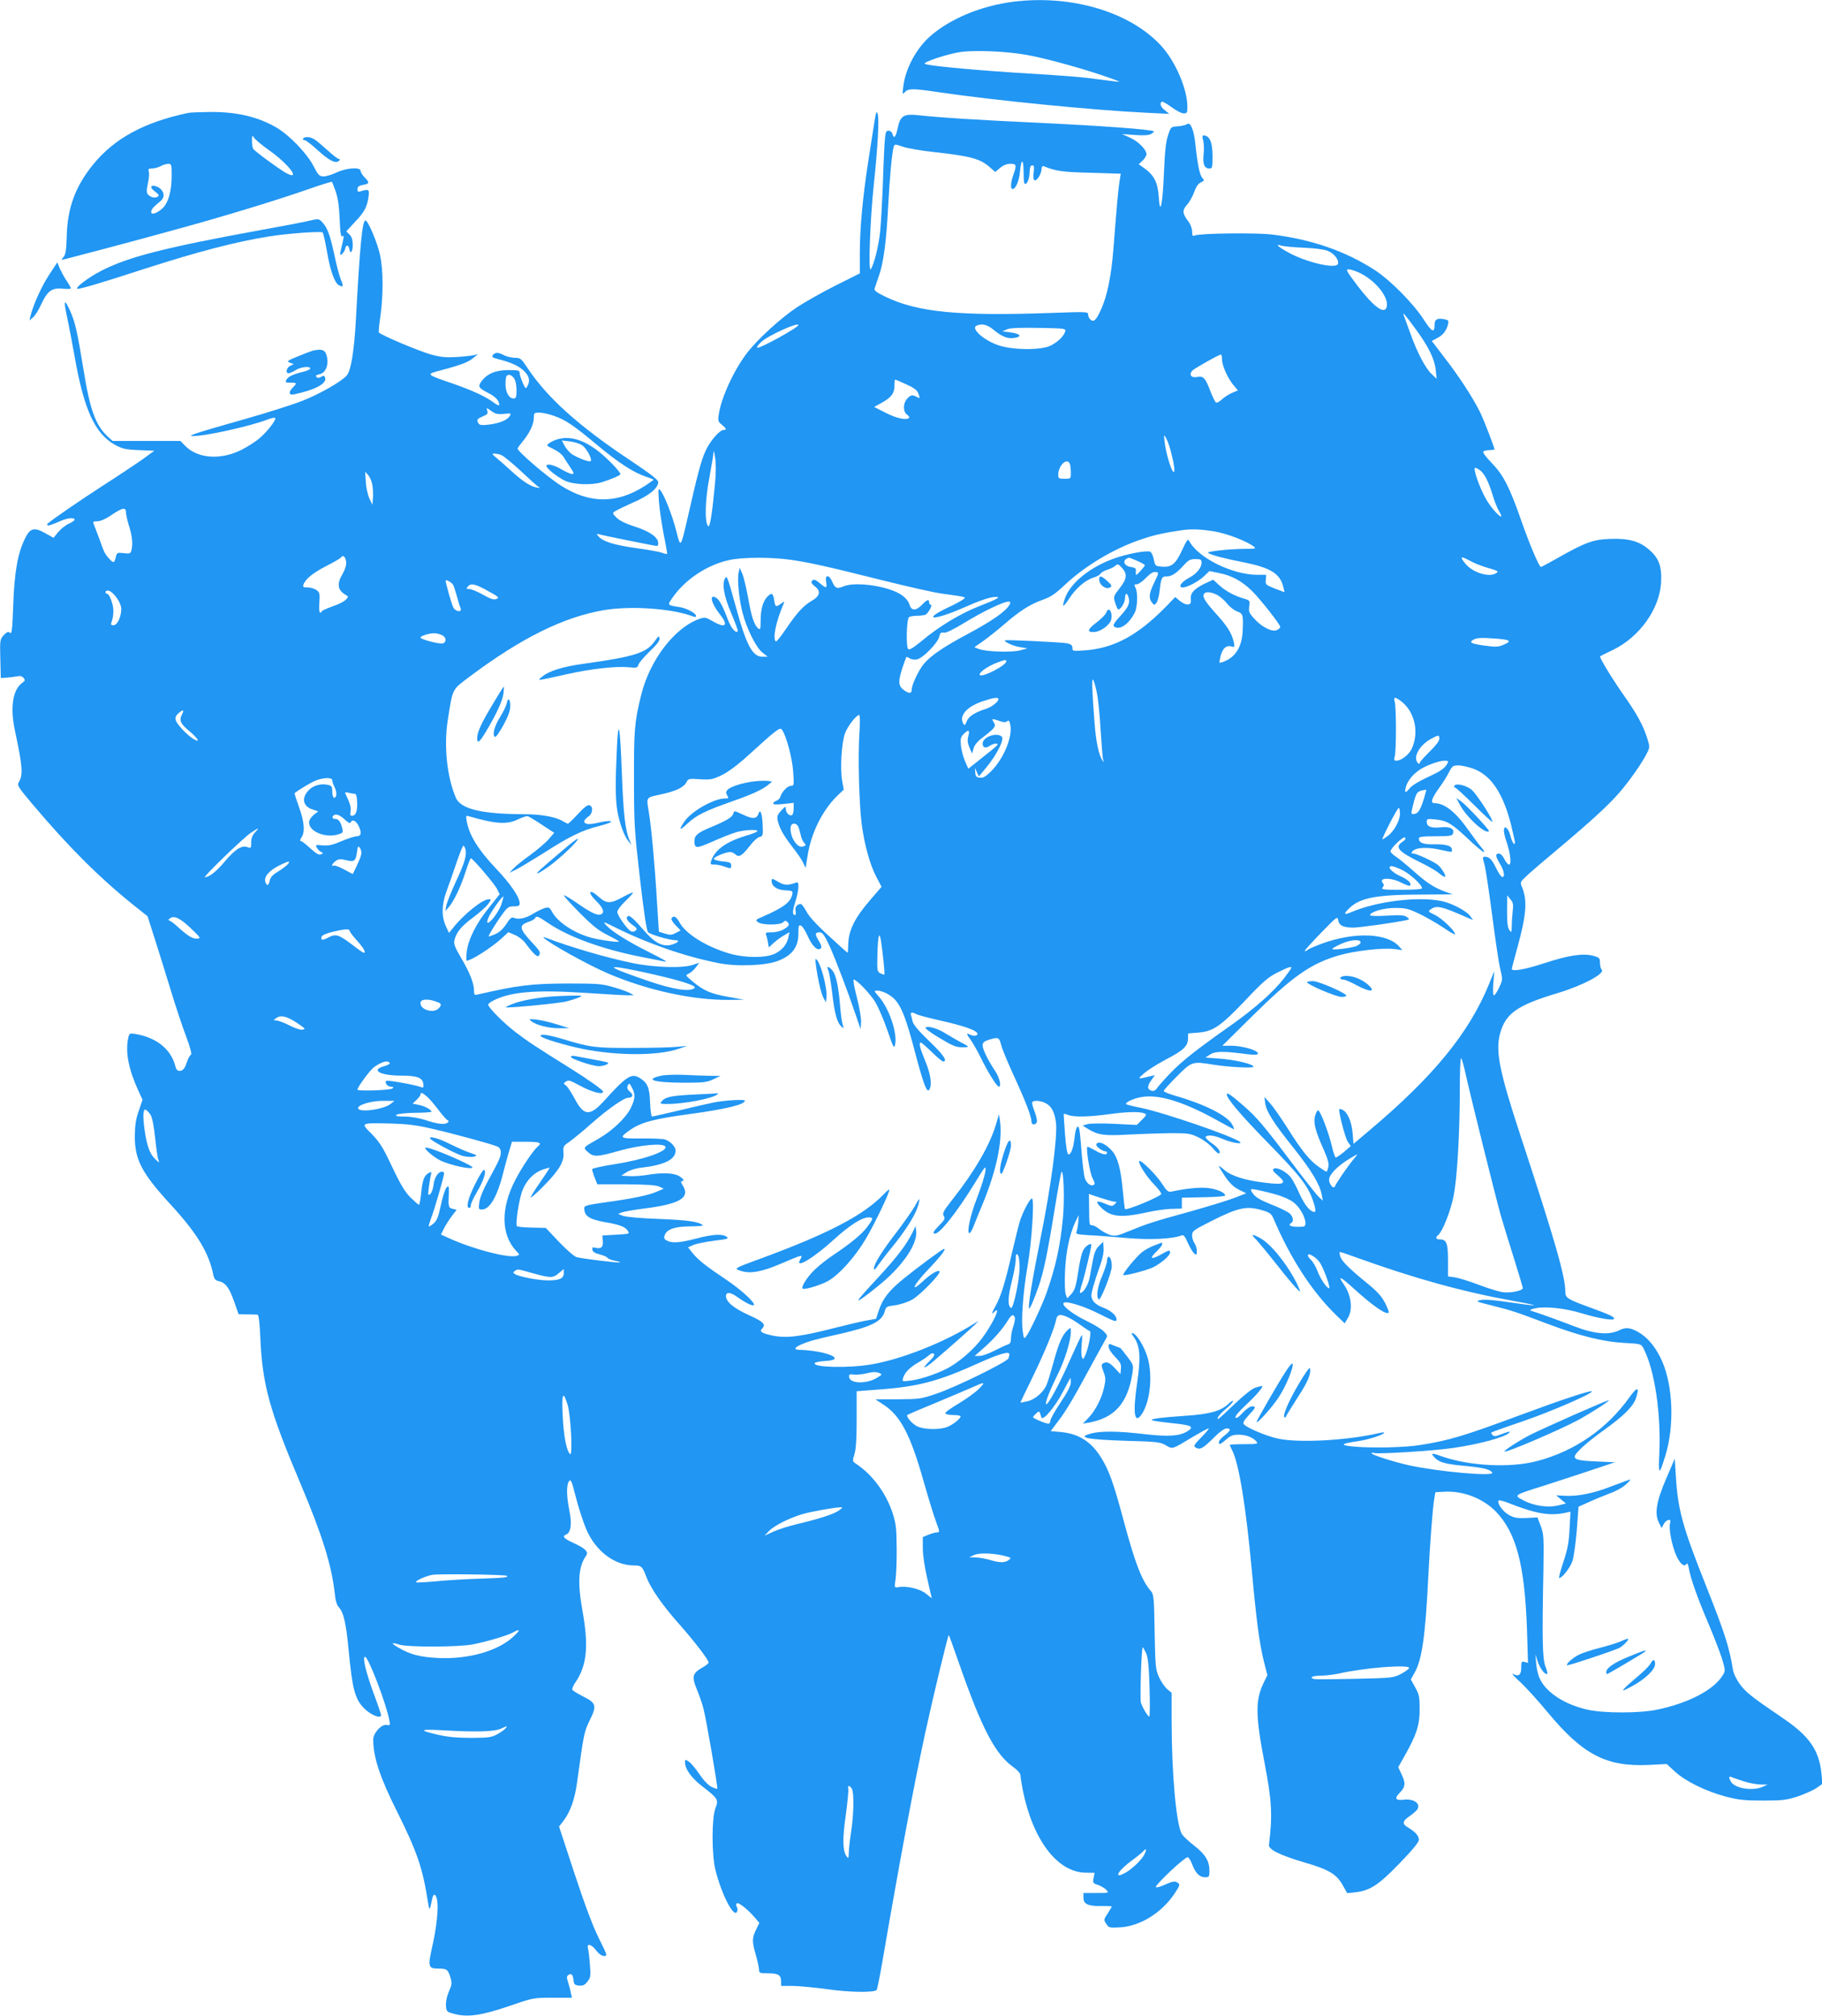 <?xml version="1.0" standalone="no"?>
<!DOCTYPE svg PUBLIC "-//W3C//DTD SVG 20010904//EN"
 "http://www.w3.org/TR/2001/REC-SVG-20010904/DTD/svg10.dtd">
<svg version="1.0" xmlns="http://www.w3.org/2000/svg"
 width="1157pt" height="1280pt" viewBox="0 0 1157 1280"
 preserveAspectRatio="xMidYMid meet">
<g transform="translate(0,1280) scale(0.1,-0.1)"
fill="#2196f3" stroke="none">
<path d="M6435 12789 c-205 -26 -402 -108 -528 -219 -88 -77 -158 -207 -171
-320 -6 -46 -5 -52 6 -39 24 28 47 29 216 4 347 -52 999 -116 1322 -131 l145
-7 -27 22 c-28 22 -36 45 -20 55 5 3 32 -13 61 -34 29 -22 64 -40 77 -40 22 0
24 4 24 43 0 112 -77 290 -168 388 -198 214 -569 324 -937 278z m92 -339 c116
-21 356 -87 503 -139 47 -16 82 -30 78 -30 -4 -1 -56 5 -115 13 -136 18 -178
22 -568 46 -286 19 -542 44 -553 55 -11 11 149 64 230 75 92 13 297 4 425 -20z"/>
<path d="M5553 12028 c-6 -40 -23 -149 -38 -243 -36 -231 -55 -434 -55 -590
l0 -131 -152 -76 c-84 -42 -195 -105 -247 -139 -105 -70 -250 -203 -317 -290
-84 -109 -166 -288 -180 -393 -6 -38 -3 -45 20 -63 29 -24 33 -33 11 -33 -25
0 -87 -71 -115 -134 -27 -58 -51 -148 -115 -431 -43 -186 -43 -186 -70 -79
-24 97 -76 229 -101 260 -14 17 -15 12 -10 -66 3 -47 17 -141 30 -210 14 -68
24 -126 22 -127 -2 -2 -16 1 -32 7 -15 6 -91 20 -167 30 -140 20 -210 42 -237
75 -14 16 -13 17 5 12 11 -3 90 -20 175 -37 85 -17 165 -33 178 -35 17 -4 22
-1 22 16 0 37 -54 75 -148 105 -57 18 -97 38 -116 56 -28 28 -28 30 -10 42 11
7 63 32 116 56 100 43 158 91 158 129 0 14 -51 53 -172 134 -334 222 -534 402
-660 593 -38 57 -43 62 -79 62 -20 0 -51 8 -68 16 -37 20 -55 20 -71 2 -9 -12
-4 -17 32 -26 84 -21 133 -44 166 -76 33 -33 40 -61 21 -96 -10 -19 -12 -18
-30 22 -10 23 -19 51 -19 61 0 17 -8 19 -72 19 -81 0 -135 -23 -171 -72 -24
-32 -18 -42 43 -73 47 -24 70 -49 70 -76 0 -6 -15 0 -32 13 -52 39 -131 76
-256 120 -181 62 -180 61 -81 87 125 33 175 52 206 79 l28 23 -25 -6 c-14 -3
-63 -9 -110 -12 -69 -4 -100 -1 -163 16 -74 20 -322 125 -331 140 -3 4 2 52
10 106 18 132 18 288 -2 383 -15 75 -77 222 -93 222 -20 0 -35 -146 -61 -630
-11 -198 -31 -323 -58 -354 -35 -40 -172 -118 -282 -161 -63 -25 -227 -77
-365 -116 -303 -86 -370 -107 -333 -108 76 -2 374 64 479 106 22 8 43 13 46 9
10 -9 -47 -84 -97 -127 -25 -22 -78 -56 -118 -76 -132 -66 -279 -55 -358 28
l-28 29 -215 0 -216 0 -29 26 c-80 75 -114 168 -157 434 -37 228 -51 292 -82
362 -39 87 -45 75 -21 -35 12 -56 34 -172 49 -257 59 -334 129 -485 256 -555
47 -25 67 -30 151 -33 l98 -4 -74 -54 c-41 -29 -158 -107 -261 -173 -146 -95
-308 -206 -344 -237 -2 -2 -2 -7 2 -10 3 -3 31 6 63 20 57 26 98 33 108 18 3
-5 -13 -16 -34 -26 -22 -9 -53 -34 -70 -54 l-30 -37 -50 28 c-74 42 -99 35
-133 -36 -45 -93 -66 -212 -73 -421 -6 -158 -9 -184 -21 -174 -11 9 -19 6 -39
-15 -24 -26 -25 -31 -22 -149 l3 -123 35 2 c19 1 49 5 66 8 22 5 34 2 44 -10
11 -14 10 -18 -9 -31 -60 -43 -78 -157 -46 -304 49 -230 53 -281 23 -329 -10
-17 0 -33 88 -137 225 -267 422 -464 637 -637 l94 -75 46 -144 c25 -79 71
-226 102 -328 31 -102 75 -234 98 -294 26 -71 37 -111 29 -114 -6 -2 -16 -20
-23 -40 -15 -47 -27 -62 -50 -62 -12 0 -21 10 -25 28 -27 109 -119 184 -256
207 -35 5 -37 4 -44 -27 -19 -88 3 -200 64 -332 l27 -59 -24 -71 c-19 -54 -24
-92 -25 -161 0 -150 45 -235 229 -435 167 -182 242 -305 270 -447 5 -24 13
-33 34 -38 43 -9 67 -42 98 -130 l28 -80 55 -1 c30 0 60 -1 66 -2 7 -1 13 -53
17 -144 13 -300 57 -461 257 -933 136 -322 197 -517 216 -695 4 -43 13 -72 26
-86 31 -34 47 -108 63 -283 22 -230 39 -298 93 -354 43 -46 112 -74 112 -47 0
5 -22 70 -49 142 -48 132 -71 228 -53 228 21 0 137 -304 155 -406 5 -28 4 -31
-17 -27 -33 7 -86 -51 -86 -93 0 -110 42 -239 150 -454 128 -257 164 -360 198
-580 9 -57 10 -56 27 25 8 36 23 31 31 -11 9 -51 -3 -172 -32 -298 -28 -125
-24 -136 40 -136 53 0 61 -6 76 -56 11 -36 10 -46 -10 -91 -13 -31 -20 -65
-18 -89 3 -38 5 -39 53 -52 85 -22 172 -10 345 49 154 53 156 54 278 54 l124
0 -6 25 c-2 14 -10 44 -17 68 -12 37 -11 44 1 52 19 12 28 2 32 -35 3 -25 8
-30 34 -33 25 -2 37 3 54 25 20 25 22 35 16 108 -3 44 -9 90 -12 103 -10 35
21 28 52 -13 17 -22 35 -35 50 -35 22 0 21 4 -32 110 -37 73 -89 211 -155 411
l-99 301 25 32 c47 61 75 140 90 252 43 312 44 317 81 393 45 91 40 108 -45
150 -33 17 -63 35 -66 41 -4 6 5 28 20 49 71 104 84 227 45 446 -34 188 -28
286 22 357 17 24 -5 46 -79 80 -63 28 -76 44 -48 54 30 12 38 68 21 150 -19
93 -20 164 -3 188 12 16 17 4 44 -102 17 -66 46 -155 64 -198 58 -140 180
-234 303 -234 49 0 55 -6 80 -72 27 -72 102 -181 211 -303 98 -111 185 -225
185 -242 0 -5 -18 -20 -41 -32 -61 -35 -67 -57 -36 -133 15 -35 34 -90 43
-123 17 -61 94 -507 89 -513 -2 -2 -18 3 -37 12 -20 10 -50 41 -77 81 -24 36
-55 72 -68 80 -22 14 -23 14 -23 -5 0 -43 40 -99 111 -154 99 -76 103 -84 82
-138 -24 -61 -24 -296 0 -391 38 -153 114 -302 136 -268 6 9 6 21 0 32 -6 11
-5 20 1 24 11 7 73 -43 115 -93 l27 -32 -21 -43 c-26 -54 -26 -74 -1 -162 11
-38 20 -80 20 -92 0 -21 4 -23 58 -23 65 0 82 -11 82 -52 l0 -28 72 0 c40 0
140 -10 223 -21 138 -20 295 -22 312 -5 3 3 19 81 35 173 115 669 202 1131
274 1463 53 243 145 623 149 618 2 -2 33 -87 68 -188 141 -404 227 -569 341
-650 27 -19 46 -41 46 -52 0 -10 7 -54 15 -96 64 -316 220 -521 399 -523 l57
-1 -7 -33 c-5 -31 -3 -34 29 -44 19 -7 43 -21 52 -31 18 -20 17 -20 -63 -20
l-82 0 0 -30 c0 -40 29 -54 113 -53 37 1 67 -1 67 -3 0 -2 -12 -22 -26 -44
-26 -39 -26 -41 -9 -66 16 -25 20 -26 90 -22 127 8 264 94 344 215 36 54 37
59 13 72 -14 7 -32 3 -72 -15 -29 -14 -56 -21 -60 -17 -9 11 187 196 203 190
6 -2 19 -22 27 -44 21 -56 47 -83 82 -83 26 0 28 3 28 41 0 61 -25 104 -96
159 -35 27 -70 60 -78 73 -36 54 -66 380 -66 725 l0 173 -29 24 c-15 14 -39
48 -52 77 -21 49 -23 69 -27 288 -3 207 -6 237 -22 255 -59 67 -101 175 -174
447 -63 235 -92 318 -141 398 -64 105 -143 156 -259 167 l-64 6 46 61 c51 66
99 147 209 351 39 72 79 144 89 162 19 32 19 32 -6 58 -14 15 -65 46 -115 70
-86 42 -156 97 -141 112 15 15 126 -19 229 -71 95 -48 107 -52 107 -34 0 26
-36 57 -90 77 -27 10 -50 27 -60 43 -13 25 -13 33 1 85 9 32 28 91 43 132 17
47 26 89 24 115 l-3 41 -26 -26 c-19 -18 -30 -44 -38 -85 -6 -32 -15 -83 -21
-113 -9 -49 -40 -101 -61 -101 -4 0 1 25 11 55 15 45 60 230 60 250 0 12 -21
3 -39 -16 -20 -22 -30 -58 -51 -196 -9 -53 -18 -79 -37 -100 l-26 -27 -9 24
c-6 14 -8 79 -5 145 5 125 29 239 66 317 l21 43 -3 -45 c-2 -25 -7 -52 -11
-61 -6 -15 3 -17 76 -22 46 -2 154 -10 241 -18 151 -13 293 -6 349 16 14 6 22
-4 41 -47 13 -29 31 -59 40 -67 15 -12 17 -10 17 16 0 16 -7 38 -15 49 -8 10
-15 33 -15 49 0 28 7 33 117 89 178 90 230 101 332 70 44 -13 54 -20 68 -52
107 -251 241 -458 391 -606 l61 -59 20 34 c34 56 22 148 -30 220 -36 52 -15
42 62 -28 124 -113 211 -174 227 -158 4 3 -7 31 -23 62 -21 41 -50 73 -104
117 -119 97 -169 145 -180 177 -5 16 -6 29 -2 29 5 0 51 -15 102 -34 375 -135
676 -218 997 -276 187 -34 174 -38 -25 -9 -91 14 -155 19 -180 14 -36 -7 -33
-9 72 -35 124 -31 151 -40 355 -117 202 -76 351 -113 483 -120 108 -6 108 -6
124 -36 70 -136 111 -409 100 -662 -7 -145 -2 -148 38 -19 58 188 50 440 -21
602 -33 75 -81 138 -132 172 -61 40 -95 46 -140 23 -65 -32 -158 -24 -287 26
-93 36 -217 81 -275 99 -8 3 3 9 25 14 65 15 191 2 299 -31 109 -33 206 -49
206 -34 0 12 -30 26 -145 68 -154 56 -165 63 -165 104 0 96 -66 325 -285 991
-133 405 -159 533 -130 645 35 130 108 182 369 260 156 47 301 124 277 148 -6
6 -11 26 -11 44 0 30 -4 33 -42 44 -66 17 -156 4 -308 -46 -129 -42 -210 -56
-210 -37 0 4 16 64 35 133 58 210 65 301 30 386 -13 31 -13 32 33 75 26 24
117 102 202 173 200 168 311 269 384 353 63 73 141 184 173 247 20 39 20 42 4
95 -27 85 -65 155 -153 280 -77 110 -154 238 -147 243 2 2 40 20 83 41 168 82
294 259 304 426 6 102 -13 155 -74 208 -63 56 -132 75 -252 70 -107 -4 -154
-21 -343 -128 -49 -28 -91 -50 -94 -50 -11 0 -73 145 -125 295 -74 212 -113
288 -187 365 -35 35 -59 68 -54 73 4 4 22 9 40 9 17 1 31 2 31 4 0 14 -69 192
-92 238 -48 96 -131 223 -222 341 l-84 110 34 18 c37 19 59 47 69 88 6 23 3
27 -24 32 -43 9 -61 -1 -61 -32 0 -59 -16 -52 -70 31 -65 101 -210 247 -305
310 -189 123 -404 198 -659 229 -101 12 -454 8 -488 -6 -15 -6 -18 -2 -18 25
0 19 -10 46 -24 64 -38 51 -40 70 -9 105 15 16 36 53 46 81 12 34 26 55 43 62
22 10 23 13 9 28 -17 19 -30 83 -44 212 -9 93 -32 148 -54 129 -7 -5 -33 -11
-57 -13 -45 -3 -45 -3 -63 -58 -14 -41 -20 -103 -26 -240 -8 -202 -25 -278
-33 -148 -6 88 -29 134 -89 178 l-38 27 24 23 c14 13 25 31 25 41 0 29 -51 81
-105 105 l-50 23 81 -6 c54 -4 88 -2 103 6 12 7 21 15 18 17 -11 12 -345 36
-727 54 -407 19 -625 33 -774 49 -88 9 -110 -5 -126 -84 -12 -57 -24 -70 -33
-35 -3 11 -14 20 -25 20 -18 0 -20 -9 -26 -97 -3 -54 -8 -177 -11 -273 -4 -96
-11 -218 -16 -270 -10 -94 -39 -211 -60 -240 -16 -23 -4 321 20 540 25 238 35
419 24 448 -7 19 -11 9 -20 -50z m374 -193 c234 -26 294 -42 354 -93 l39 -34
31 26 c20 17 43 26 65 26 39 0 41 -8 19 -70 -17 -49 -20 -90 -5 -90 20 0 42
51 47 110 8 88 23 84 23 -5 0 -56 3 -76 12 -73 15 5 26 40 27 86 1 21 6 32 16
32 12 0 13 -9 9 -44 -4 -26 -2 -46 4 -50 14 -9 44 36 46 69 1 18 5 23 16 19
71 -30 118 -37 296 -41 l191 -6 -8 -50 c-8 -50 -16 -138 -39 -432 -13 -165
-39 -293 -76 -375 -32 -72 -48 -88 -69 -70 -8 7 -15 21 -15 32 0 19 -6 19
-232 11 -591 -21 -850 4 -1056 103 -57 28 -73 40 -68 52 3 9 14 43 25 74 31
84 49 219 61 448 10 189 24 342 36 381 4 14 10 14 59 -3 30 -10 117 -25 192
-33z m2354 -608 c69 -3 130 -11 151 -20 41 -17 73 -59 64 -83 -13 -34 -200 10
-313 72 -69 38 -90 58 -46 44 15 -4 80 -11 144 -13z m347 -157 c108 -49 199
-165 176 -224 -16 -42 -84 9 -183 139 -69 91 -77 105 -58 105 12 0 41 -9 65
-20z m362 -360 c82 -112 120 -190 127 -259 l6 -56 -31 29 c-39 36 -91 134
-135 256 -19 52 -38 104 -42 115 -11 29 3 13 75 -85z m-3920 26 c0 -15 -244
-150 -261 -144 -6 2 5 18 24 36 42 40 237 129 237 108z m1238 -29 c55 -46 94
-61 138 -52 48 9 31 27 -34 35 l-47 6 30 13 c21 9 81 11 202 9 167 -3 173 -4
167 -23 -9 -30 -44 -64 -89 -88 -59 -32 -242 -31 -336 1 -96 33 -178 109 -136
125 33 14 68 5 105 -26z m1452 -189 c0 -40 37 -121 74 -165 l27 -32 -38 -16
c-21 -9 -50 -28 -65 -42 -14 -14 -31 -22 -36 -19 -6 3 -22 37 -37 75 -31 82
-44 96 -85 87 -37 -7 -52 17 -27 42 16 15 163 98 180 101 4 0 7 -14 7 -31z
m-4496 -120 c10 -14 16 -44 16 -75 0 -46 -3 -53 -19 -53 -29 0 -51 39 -51 91
0 25 3 49 7 52 12 13 32 7 47 -15z m2490 -38 c48 -21 69 -37 76 -55 14 -36 13
-37 -9 -25 -28 15 -38 13 -61 -12 -26 -29 -27 -82 0 -101 11 -8 17 -17 13 -20
-16 -17 -79 -4 -147 31 l-75 38 49 27 c61 34 80 60 80 109 0 21 2 38 4 38 2 0
34 -13 70 -30z m-2554 -188 c45 5 47 4 37 -14 -17 -26 -66 -46 -131 -54 -45
-5 -60 -4 -67 7 -14 23 -11 29 27 45 29 12 34 18 28 36 -6 21 -6 21 26 -2 25
-18 41 -22 80 -18z m316 -12 c76 -26 127 -61 274 -184 137 -114 232 -176 310
-202 27 -9 50 -18 50 -20 0 -2 -25 -20 -56 -40 -178 -114 -350 -113 -531 2
-89 56 -284 224 -276 237 3 7 21 31 40 54 40 51 63 102 63 143 0 28 3 30 35
30 20 0 61 -9 91 -20z m3918 -222 c23 -88 30 -141 17 -134 -14 9 -47 119 -55
186 -6 53 -6 54 9 28 8 -14 21 -50 29 -80z m-2894 -213 c-18 -190 -32 -277
-43 -266 -23 23 -20 163 7 305 14 77 27 151 27 165 1 14 5 -1 10 -34 6 -38 6
-101 -1 -170z m-1356 185 c14 -5 67 -49 119 -97 51 -48 102 -94 112 -101 18
-11 17 -12 -10 -7 -39 8 -88 40 -161 107 -32 30 -74 66 -92 81 -28 23 -30 27
-13 27 11 0 31 -4 45 -10z m3610 -56 c3 -9 6 -33 6 -55 0 -39 0 -39 -40 -39
-36 0 -40 2 -40 25 0 60 57 113 74 69z m2604 -40 c28 -20 54 -70 81 -159 11
-38 30 -85 41 -102 11 -18 16 -33 12 -33 -14 0 -68 63 -95 110 -43 76 -86 200
-69 200 4 0 18 -7 30 -16z m-7033 -97 c4 -23 5 -60 3 -82 l-3 -40 -19 39 c-10
22 -21 69 -23 105 l-4 66 20 -23 c11 -13 23 -42 26 -65z m-1565 -171 c0 -13 9
-53 20 -88 20 -63 25 -115 14 -154 -5 -19 -11 -21 -49 -16 -41 4 -43 3 -50
-27 -8 -37 -15 -38 -42 -8 -27 30 -31 37 -62 125 -16 42 -32 85 -36 95 -6 14
-2 17 23 17 18 0 51 14 81 34 79 54 101 58 101 22z m6915 -121 c81 -14 203
-62 248 -96 15 -12 8 -14 -55 -14 -110 -1 -251 -17 -236 -26 21 -14 105 -36
223 -59 170 -34 231 -70 253 -152 6 -21 9 -38 8 -38 -1 0 -29 11 -61 23 -57
23 -60 25 -57 55 l2 32 -53 0 c-161 0 -378 107 -435 214 -8 17 -15 9 -45 -56
-41 -89 -67 -111 -128 -106 -42 3 -44 4 -52 46 -5 24 -15 46 -24 49 -24 9
-142 -13 -225 -42 -151 -53 -276 -152 -313 -248 -10 -26 -16 -50 -13 -53 3 -2
20 18 38 46 41 64 103 117 153 132 22 7 41 17 44 24 3 7 21 18 41 25 21 6 45
18 54 26 15 14 20 12 42 -12 36 -39 33 -70 -14 -130 -40 -52 -41 -53 -28 -94
7 -23 16 -41 19 -41 16 0 42 43 43 70 1 33 10 39 20 14 15 -38 4 -66 -44 -119
-54 -59 -58 -70 -35 -79 34 -13 87 27 120 92 19 38 22 130 5 161 -9 18 -8 21
8 21 11 0 38 18 59 41 28 28 47 40 62 37 21 -3 21 -4 -9 -66 -34 -71 -37 -99
-15 -128 14 -18 16 -18 29 -1 7 9 17 45 20 78 9 81 14 89 45 89 32 0 62 20
109 72 29 32 41 38 73 38 34 0 39 -3 39 -24 0 -32 -34 -72 -81 -96 -47 -25
-71 -60 -39 -60 30 0 100 37 138 73 l32 31 63 -13 c80 -16 145 -52 208 -114
51 -50 179 -213 179 -228 0 -5 -9 -13 -20 -19 -29 -16 -96 17 -144 70 -34 37
-38 47 -33 80 5 37 4 38 -37 50 -60 18 -112 46 -155 85 l-37 34 -50 -23 c-70
-34 -96 -61 -92 -99 2 -26 -1 -33 -18 -35 -12 -2 -35 8 -51 22 l-30 25 -59
-61 c-176 -180 -326 -262 -506 -277 -86 -6 -88 -6 -88 15 0 16 -8 23 -32 29
-33 7 -390 24 -396 19 -10 -8 53 -37 95 -43 l48 -8 -45 -12 c-51 -15 -217 -10
-264 8 l-29 11 57 40 c31 22 90 69 131 104 97 85 166 129 245 157 52 18 80 37
143 96 129 122 321 236 496 292 74 25 139 39 251 55 58 8 123 5 205 -9z
m-5517 -193 c2 -20 -6 -47 -22 -75 -39 -66 -33 -105 22 -136 15 -9 15 -11 -1
-28 -9 -11 -46 -30 -82 -42 -36 -13 -68 -27 -71 -32 -14 -23 -20 -4 -16 55 4
57 2 65 -19 80 -13 9 -38 16 -56 16 -27 0 -31 3 -26 18 13 36 61 75 145 118
47 24 89 48 93 54 12 20 30 4 33 -28z m7247 -37 c70 -20 74 -23 55 -35 -44
-28 -147 4 -193 59 -40 48 -33 53 26 21 28 -16 79 -36 112 -45z m-4420 50
c125 -19 217 -39 580 -130 160 -40 328 -78 375 -84 165 -23 157 -21 135 -38
-11 -8 -51 -30 -90 -48 -38 -18 -79 -40 -90 -50 -40 -33 56 -10 176 43 115 51
178 72 213 72 35 0 5 -16 -106 -59 -121 -48 -253 -127 -364 -220 -56 -46 -79
-60 -87 -52 -15 15 -10 193 6 203 7 4 29 8 49 8 20 0 44 3 53 6 19 8 50 64 35
64 -5 0 -10 7 -10 15 0 23 -13 18 -45 -15 -39 -40 -68 -40 -80 2 -6 20 -25 43
-50 60 -80 56 -291 87 -368 55 -42 -18 -54 -13 -72 29 -20 47 -48 47 -39 -1 7
-42 2 -43 -38 -10 -33 28 -43 30 -54 13 -4 -6 4 -19 19 -30 41 -30 35 -61 -15
-91 -57 -33 -94 -74 -166 -179 -32 -48 -62 -85 -66 -81 -20 21 0 121 49 237 8
19 8 19 -15 3 -34 -24 -37 -22 -44 23 -7 46 -17 49 -46 18 -26 -29 -40 -79
-40 -152 0 -52 -2 -57 -16 -46 -25 22 -43 76 -64 198 -12 63 -28 131 -37 151
l-16 36 -7 -33 c-9 -41 3 -167 25 -252 26 -100 86 -222 126 -253 l34 -27 -33
0 c-64 0 -102 71 -171 323 -51 183 -55 194 -66 176 -22 -35 -8 -115 39 -224
25 -59 44 -111 41 -114 -14 -13 -42 20 -63 75 -31 83 -54 126 -74 138 -46 28
-33 -33 22 -103 59 -74 38 -94 -47 -44 -42 24 -48 25 -82 13 -158 -56 -315
-261 -370 -485 -42 -172 -46 -221 -45 -535 0 -286 3 -326 38 -630 24 -208 42
-330 51 -339 14 -15 137 -51 173 -51 33 0 18 -17 -25 -29 -54 -15 -106 12
-173 90 -63 73 -92 99 -102 92 -17 -10 -6 -31 27 -55 30 -21 33 -27 21 -37 -9
-8 -21 -9 -30 -4 -25 14 -86 101 -86 122 0 12 22 41 50 68 27 26 50 51 50 55
0 4 -28 -8 -63 -27 -81 -45 -106 -44 -157 2 -59 53 -72 29 -15 -27 46 -45 57
-76 30 -86 -22 -9 -62 10 -151 72 -42 29 -80 52 -83 49 -3 -3 42 -53 100 -111
81 -82 120 -113 177 -141 39 -20 72 -38 72 -41 0 -8 -124 9 -180 25 -108 30
-212 100 -246 166 -13 24 -20 28 -42 22 -15 -4 -49 -20 -77 -37 -48 -30 -94
-39 -125 -25 -11 5 -23 -6 -44 -39 -20 -31 -43 -53 -70 -65 -22 -10 -42 -16
-43 -15 -4 4 53 96 93 149 26 36 36 42 67 42 29 0 37 4 37 18 0 40 -56 123
-155 227 -109 115 -166 209 -181 294 -7 38 -6 39 17 32 172 -49 240 -53 312
-17 26 12 53 21 60 18 7 -3 48 -27 90 -55 l76 -50 -35 -41 c-19 -22 -72 -67
-117 -100 -45 -32 -93 -71 -107 -86 l-25 -27 45 22 c25 13 101 59 170 102 166
107 246 146 354 173 59 15 85 26 74 30 -9 4 -43 0 -75 -8 -62 -15 -93 -12 -93
8 0 7 11 20 25 29 29 19 34 63 9 73 -12 4 -34 -12 -73 -55 -32 -34 -61 -62
-64 -62 -4 0 -18 7 -30 14 -42 28 -139 46 -247 46 -276 1 -405 33 -436 106
-56 133 -76 327 -51 489 33 209 24 192 145 283 324 242 593 375 848 418 172
29 437 10 567 -41 10 -4 17 -3 17 4 0 17 -59 49 -104 56 -80 13 -79 11 -47 58
80 117 222 211 362 241 86 19 271 19 394 1z m2196 -6 c27 -12 49 -24 49 -28
-1 -8 -48 -61 -54 -61 -3 0 -5 10 -3 22 2 19 -4 24 -33 28 -37 5 -54 35 -28
51 17 11 12 12 69 -12z m-4344 -152 c4 -6 15 -39 24 -72 9 -33 19 -68 24 -77
11 -28 -32 -23 -46 4 -11 20 -48 152 -49 171 0 10 37 -10 47 -26z m221 -39
c68 -37 74 -43 55 -51 -17 -7 -35 -2 -86 27 -36 20 -75 36 -87 36 -19 0 -20 2
-10 15 20 24 47 18 128 -27z m-2393 -6 c33 -24 65 -77 65 -108 0 -51 -25 -104
-49 -104 -18 0 -19 3 -11 26 6 14 10 43 10 66 0 41 -25 108 -41 108 -5 0 -9 5
-9 10 0 12 20 13 35 2z m7021 -18 c19 -9 48 -34 65 -55 16 -21 45 -44 64 -51
38 -13 41 -21 36 -128 -5 -94 -43 -158 -110 -187 -18 -8 -35 -13 -37 -11 -1 2
2 23 8 46 12 46 37 67 69 57 19 -6 20 -4 14 27 -12 54 -40 100 -104 171 -75
83 -95 113 -87 132 7 20 39 19 82 -1z m-1315 -63 c-23 -42 -107 -101 -257
-182 -162 -86 -241 -140 -288 -195 -32 -39 -76 -131 -76 -161 0 -29 -19 -29
-54 -2 -32 25 -33 54 -5 140 12 35 23 65 24 67 2 2 12 -2 23 -9 11 -7 30 -9
48 -5 38 10 130 105 138 143 6 24 11 29 29 26 15 -3 59 19 132 63 114 70 247
134 278 134 14 0 16 -4 8 -19z m-3606 -193 c29 -13 33 -43 8 -53 -19 -7 -143
25 -143 37 0 9 50 26 82 27 15 1 39 -4 53 -11z m6708 -24 c81 -7 88 -16 30
-40 -28 -12 -48 -13 -118 -3 -86 12 -99 20 -67 38 20 12 53 13 155 5z m-3123
-143 c0 -26 -151 -104 -168 -87 -11 12 47 54 103 76 58 22 65 23 65 11z m574
-194 c9 -39 20 -149 25 -242 6 -94 13 -180 16 -190 6 -18 5 -18 -5 -3 -23 37
-40 117 -49 233 -16 204 -19 285 -11 280 5 -3 16 -38 24 -78z m-624 -47 c0
-16 -42 -49 -79 -61 -72 -23 -112 -49 -123 -81 -8 -22 -13 -26 -19 -16 -32 50
16 109 118 144 74 25 103 29 103 14z m2550 -7 c93 -65 125 -201 74 -309 -18
-37 -66 -74 -97 -74 -14 0 -16 5 -10 28 10 35 10 309 0 345 -9 31 -1 34 33 10z
m-7734 -89 c-20 -37 -10 -60 45 -105 58 -49 74 -79 29 -52 -40 23 -106 93
-114 120 -5 15 0 28 15 42 31 28 41 26 25 -5z m4301 -126 c-9 -141 -2 -431 14
-563 16 -130 53 -266 93 -341 l34 -65 -75 -87 c-93 -108 -133 -187 -136 -271
-1 -33 -3 -61 -4 -61 -1 0 -26 21 -55 48 -130 117 -188 176 -209 218 -13 24
-28 44 -34 44 -24 -1 -38 -19 -33 -44 3 -14 2 -26 -3 -26 -18 0 -18 22 1 82
11 34 20 78 20 97 0 27 -3 32 -17 26 -47 -17 -74 -17 -108 4 -43 25 -45 25
-45 7 0 -33 34 -57 85 -59 44 -2 50 -5 47 -22 -10 -53 -54 -87 -192 -147 -43
-18 -44 -20 -26 -34 27 -19 140 -19 159 0 11 11 17 12 26 3 17 -17 14 -26 -21
-47 -20 -12 -51 -20 -77 -20 -37 0 -42 -2 -36 -17 4 -10 9 -32 12 -49 l5 -30
29 27 c16 15 45 37 65 48 l37 22 -6 -31 c-10 -45 -36 -79 -81 -103 -59 -32
-201 -31 -306 2 -142 44 -267 123 -305 194 -20 37 -38 46 -51 26 -3 -6 8 -26
26 -44 l32 -33 -31 -16 c-25 -14 -37 -14 -69 -4 l-38 12 -13 205 c-13 221 -35
459 -51 556 -16 96 -19 90 73 110 98 21 148 44 166 78 12 23 16 24 87 19 68
-4 79 -2 139 27 39 19 102 66 160 119 194 176 207 186 221 168 27 -37 66 -183
71 -268 6 -84 5 -88 -15 -88 -21 0 -57 -37 -67 -70 -3 -11 -15 -22 -26 -25
-10 -4 -19 -11 -19 -17 0 -7 22 -8 65 -3 l65 7 0 -36 c0 -19 -5 -38 -10 -41
-16 -10 -40 14 -40 38 0 19 -3 18 -29 -10 -25 -27 -28 -37 -22 -65 11 -48 38
-95 93 -166 27 -34 58 -78 67 -98 l17 -35 12 75 c22 145 94 290 187 381 l43
41 -10 55 c-14 77 -4 243 18 303 18 47 72 116 90 116 5 0 6 -51 1 -122z m938
82 c11 9 15 4 21 -24 14 -75 -41 -209 -118 -289 -38 -38 -54 -48 -75 -45 -23
2 -28 8 -30 33 l-2 30 12 -27 13 -28 48 58 c63 75 115 177 98 194 -31 31 -122
-1 -122 -43 0 -27 18 -33 46 -14 14 9 33 15 42 13 17 -3 14 -6 -121 -113 l-58
-46 -21 48 c-12 26 -23 71 -26 99 -4 43 -1 55 17 73 31 31 41 27 30 -13 -7
-25 -5 -43 7 -72 l17 -39 9 32 c5 19 24 44 45 60 90 69 99 80 86 102 -18 30
-17 30 28 15 30 -11 45 -12 54 -4z m2745 -112 c0 -13 -23 -43 -59 -78 -32 -32
-61 -63 -64 -71 -5 -12 -7 -12 -17 1 -27 37 18 112 90 150 45 25 50 24 50 -2z
m51 -156 c-16 -31 -44 -50 -132 -90 -47 -22 -95 -51 -106 -66 -27 -33 -35 -33
-27 2 9 37 38 77 79 107 38 30 128 64 168 65 23 0 26 -3 18 -18z m165 -33
c113 -42 188 -155 239 -354 13 -55 25 -106 25 -113 0 -27 -18 -1 -29 42 -12
49 -41 71 -41 32 0 -13 7 -43 15 -66 25 -71 35 -150 18 -150 -7 0 -21 16 -30
35 -10 21 -24 35 -35 35 -24 0 -22 -17 7 -65 27 -43 34 -89 13 -83 -7 2 -24
28 -38 57 -26 54 -43 71 -71 71 -15 0 -15 -5 -3 -47 8 -27 29 -170 49 -320 19
-149 42 -304 51 -342 17 -71 17 -71 -6 -121 -13 -28 -28 -50 -33 -50 -6 0 -8
30 -4 77 l6 77 -34 -84 c-128 -312 -354 -587 -764 -932 l-96 -81 -6 71 c-7 74
-34 134 -66 146 -9 4 -17 5 -18 4 -8 -10 38 -187 54 -208 l19 -27 -43 -37
c-24 -20 -48 -36 -53 -36 -4 0 -16 35 -26 78 -20 85 -73 222 -86 222 -5 0 -13
-16 -19 -35 -12 -44 1 -95 54 -213 27 -62 35 -90 30 -112 -4 -17 -9 -30 -11
-30 -3 0 -25 13 -48 30 -59 40 -109 102 -199 245 -42 66 -92 138 -112 160
l-36 40 5 -38 c7 -55 51 -124 181 -287 114 -143 167 -232 179 -299 l6 -35 -26
25 c-15 13 -92 112 -173 219 -173 230 -220 286 -309 363 -71 62 -102 83 -102
69 0 -27 87 -130 260 -307 207 -212 256 -275 288 -370 22 -65 20 -80 -8 -65
-25 14 -54 55 -84 123 -14 32 -35 71 -47 88 -26 37 -90 71 -110 58 -11 -7 -6
-16 26 -43 59 -51 43 -61 -81 -46 -126 15 -216 43 -259 81 -19 17 -35 28 -35
24 0 -3 18 -33 40 -66 29 -42 54 -66 87 -83 l47 -23 -80 -31 c-43 -16 -170
-55 -281 -86 -233 -64 -268 -76 -383 -123 -76 -31 -88 -34 -122 -24 -20 7 -50
23 -66 36 -17 14 -37 25 -46 25 -19 0 -19 1 -20 112 -1 49 -1 88 -1 88 0 -4
147 -50 160 -50 18 0 18 -1 4 -16 -15 -14 -20 -14 -54 0 -60 26 -73 21 -39
-15 62 -66 126 -74 292 -38 53 12 126 23 162 23 l65 2 0 35 0 34 138 3 c75 1
137 6 137 11 0 19 -54 42 -113 48 -54 5 -138 -4 -227 -23 -22 -5 -30 2 -63 53
-35 54 -133 151 -142 141 -11 -10 44 -98 92 -147 29 -30 50 -58 47 -63 -12
-19 -220 -105 -230 -95 -2 1 -8 54 -14 117 -13 140 -32 209 -66 250 -35 41
-82 66 -98 50 -8 -9 -5 -16 13 -31 13 -10 29 -19 37 -19 8 0 14 -4 14 -10 0
-17 -32 -11 -77 16 -25 14 -46 24 -48 22 -10 -10 15 -163 32 -197 17 -34 18
-41 5 -46 -18 -7 -41 12 -53 43 -5 14 -14 84 -20 156 -5 72 -12 142 -15 155
-8 38 -24 11 -30 -50 -7 -65 -22 -109 -38 -109 -9 0 -16 41 -23 128 -5 70 -9
128 -8 130 1 1 14 -2 29 -8 37 -14 131 -12 256 5 115 16 194 18 225 6 18 -7
18 -10 -13 -41 l-33 -33 -142 7 c-78 4 -155 3 -172 -2 l-30 -9 35 -22 c62 -38
104 -44 255 -35 77 4 196 8 265 9 117 0 129 -2 183 -28 32 -16 71 -46 89 -68
17 -21 35 -36 39 -33 15 9 -7 39 -50 68 -22 16 -38 32 -35 37 9 15 57 10 103
-11 51 -23 132 -39 116 -22 -30 32 -487 189 -632 218 -51 10 -93 21 -93 24 0
16 68 43 121 47 107 10 262 -41 459 -151 55 -31 103 -56 105 -56 3 0 -1 13
-10 29 -28 55 -171 128 -357 182 -43 12 -78 26 -78 32 0 5 38 47 84 93 93 94
99 96 229 74 101 -16 257 -24 257 -13 0 16 -115 44 -215 51 l-90 7 27 18 c31
21 77 23 193 9 96 -13 117 -12 112 2 -6 19 -100 45 -164 46 l-61 0 185 183
c262 259 377 339 556 391 100 29 278 49 352 40 l50 -7 -20 23 c-76 86 -283 94
-489 19 -43 -16 -85 -34 -92 -40 -8 -7 -16 -10 -19 -7 -2 2 44 53 102 113 102
105 107 109 111 82 4 -33 33 -47 95 -47 38 0 260 31 331 46 29 6 29 7 10 21
-15 12 -40 14 -126 9 -60 -4 -108 -2 -108 2 0 22 86 47 160 47 66 0 84 -5 152
-37 42 -20 110 -59 152 -87 42 -29 76 -48 76 -43 0 21 -84 101 -127 122 -44
21 -46 23 -28 36 37 27 69 20 229 -51 l40 -17 -16 23 c-21 33 -120 85 -185 98
-151 30 -411 -2 -570 -70 -50 -21 -54 -14 -15 24 70 67 170 86 462 87 l195 1
-50 18 c-67 24 -116 56 -200 131 -38 34 -87 74 -107 88 -21 13 -38 30 -38 36
1 21 82 98 92 88 7 -7 1 -16 -16 -27 -52 -34 -27 -62 120 -134 43 -21 94 -50
112 -66 18 -15 36 -25 39 -22 7 7 -23 56 -46 75 -26 21 -135 72 -155 72 -15 0
-16 3 -6 15 19 23 89 28 168 11 89 -19 82 -19 82 -1 0 24 -36 35 -110 34 -71
-2 -100 9 -100 37 0 11 23 14 105 14 85 0 107 3 111 15 13 32 -17 48 -75 42
-62 -7 -91 4 -91 35 0 19 4 20 54 15 74 -7 105 -26 208 -123 48 -46 94 -84
100 -84 6 0 0 12 -14 28 -13 15 -50 64 -81 108 -81 116 -153 174 -217 174 -29
0 -20 29 31 100 22 30 49 74 61 98 20 38 25 42 60 42 20 0 63 -10 94 -21z
m-7246 -74 c0 -9 7 -29 16 -46 8 -16 12 -39 9 -50 -10 -29 -25 -13 -25 26 0
29 -4 36 -26 41 -45 11 -97 -3 -126 -36 -45 -49 -34 -100 27 -120 l36 -12 -25
-19 c-14 -11 -28 -28 -31 -39 -19 -59 88 -113 176 -90 36 10 39 13 33 38 -11
45 -24 62 -45 62 -12 0 -19 5 -17 13 9 24 41 18 75 -15 23 -21 37 -29 40 -20
8 21 32 13 48 -18 23 -44 20 -70 -9 -70 -13 0 -57 -14 -97 -31 -58 -25 -83
-30 -121 -27 -43 5 -46 3 -37 -13 5 -10 17 -23 27 -28 16 -9 16 -10 -1 -16
-12 -5 -31 6 -67 39 -27 25 -54 46 -60 46 -7 0 -5 9 4 22 24 34 19 98 -15 193
-17 47 -30 87 -28 89 35 27 108 70 137 81 52 19 102 19 102 0z m6934 -110
c-23 -75 -37 -100 -62 -103 -20 -3 -22 0 -16 25 24 106 29 117 69 125 11 2 21
4 22 3 1 0 -5 -23 -13 -50z m-6794 25 c12 0 16 -13 18 -56 2 -57 -9 -84 -34
-84 -9 0 -12 8 -8 28 5 25 -3 51 -34 116 -3 5 6 6 19 3 13 -4 31 -7 39 -7z
m6640 -127 c0 -44 -39 -114 -79 -142 -16 -12 -31 -21 -33 -21 -3 0 18 45 46
100 28 55 54 100 59 100 4 0 7 -16 7 -37z m-3822 -80 c5 -10 12 -33 16 -52 3
-19 13 -42 22 -52 13 -15 13 -17 -1 -22 -23 -10 -43 2 -65 38 -19 31 -27 85
-13 98 12 13 32 7 41 -10z m-3449 -39 c-16 -17 -24 -37 -24 -63 0 -37 -1 -38
-24 -30 -35 14 -79 -14 -146 -94 -51 -61 -97 -97 -124 -97 -14 0 244 250 292
282 52 35 57 35 26 2z m674 -143 c-3 -14 -17 -47 -30 -74 l-23 -47 -56 30
c-31 16 -60 27 -65 24 -20 -12 -7 17 14 30 18 12 30 13 65 4 52 -13 61 -6 69
52 5 39 7 41 19 25 8 -11 11 -29 7 -44z m662 38 c11 -35 -4 -89 -61 -209 -29
-63 -56 -131 -60 -150 l-6 -35 22 25 c33 39 75 127 106 223 15 48 31 87 34 87
12 0 152 -164 167 -196 l16 -32 -67 -84 c-81 -100 -133 -203 -142 -281 -4 -31
-4 -57 0 -57 28 0 159 84 222 142 l42 39 40 -17 c23 -9 53 -32 68 -52 50 -68
77 -93 86 -80 13 21 10 26 -53 94 -71 77 -74 99 -14 120 22 7 41 18 43 24 6
17 20 12 81 -30 129 -88 341 -166 588 -215 70 -14 136 -27 146 -29 36 -8 14 5
-95 60 -130 65 -232 129 -268 168 -24 27 -21 26 55 -12 207 -103 443 -185 655
-227 117 -24 302 -17 381 14 90 35 129 87 129 175 0 47 2 54 16 49 9 -3 29
-34 44 -69 29 -64 63 -95 82 -76 7 7 4 22 -11 45 -27 44 -27 57 3 57 19 0 29
-14 64 -87 39 -87 112 -278 168 -443 l29 -85 3 45 c1 26 -10 92 -27 158 -16
61 -25 112 -20 112 19 0 105 -90 138 -144 18 -31 53 -111 76 -178 38 -111 43
-119 49 -91 16 72 -38 231 -104 306 -30 34 -31 37 -11 37 34 0 83 -25 113 -56
43 -46 74 -127 128 -333 54 -205 76 -264 91 -240 19 30 9 100 -26 183 -35 85
-42 116 -27 116 4 0 35 -27 69 -60 33 -33 66 -60 72 -60 31 0 2 43 -88 129
-68 65 -102 106 -106 126 -4 17 -8 36 -11 43 -4 15 11 16 36 2 10 -6 80 -24
155 -41 137 -31 217 -58 230 -78 10 -17 -20 -24 -44 -11 -27 14 -26 6 3 -33
13 -18 43 -70 66 -117 45 -91 100 -180 113 -180 18 0 4 59 -24 100 -45 67 -79
136 -79 162 0 18 9 26 40 36 60 18 65 16 78 -35 7 -27 44 -116 83 -200 72
-157 109 -253 109 -285 0 -22 25 -24 34 -3 3 9 -3 38 -14 66 -11 28 -18 55
-15 60 9 14 52 11 85 -6 38 -19 58 -59 66 -127 9 -89 -32 -403 -96 -718 -55
-275 -84 -450 -75 -458 5 -5 31 55 61 141 31 91 56 209 99 476 20 123 40 233
44 245 15 38 22 -167 11 -285 -17 -181 -47 -317 -106 -483 -27 -76 -104 -240
-127 -271 -14 -18 -16 -17 -22 29 -12 75 2 254 30 416 27 154 45 430 28 430
-13 0 -57 -83 -77 -145 -8 -27 -31 -120 -51 -205 -41 -180 -68 -268 -101 -329
-27 -48 -30 -61 -12 -43 50 50 -3 -67 -74 -163 -48 -65 -124 -134 -198 -180
-60 -38 -188 -83 -256 -91 -56 -7 -56 -7 -49 17 10 34 43 67 95 97 25 14 55
34 68 46 15 13 26 16 32 10 7 -7 -2 -22 -25 -44 -58 -57 -39 -56 28 1 103 88
241 210 262 232 l20 20 -30 -18 c-189 -119 -459 -226 -654 -259 -143 -24 -367
-19 -358 8 2 6 31 12 65 14 148 7 9 67 -165 71 -34 1 -28 16 15 34 52 22 87
32 245 67 201 46 268 79 285 143 8 30 12 32 66 39 31 4 80 20 107 35 50 27
187 168 175 180 -11 11 -55 -16 -106 -63 -85 -80 -59 -22 33 74 77 80 117 132
102 132 -10 0 -168 -117 -259 -191 -92 -75 -131 -126 -156 -201 l-17 -52 -66
-12 c-37 -7 -122 -27 -189 -44 -224 -58 -316 -69 -405 -50 -64 14 -82 25 -65
42 28 28 12 45 -84 88 -96 44 -144 84 -144 121 0 27 30 24 71 -6 50 -36 98
-60 106 -52 12 13 -79 96 -172 159 -130 87 -181 127 -216 170 l-30 38 35 15
c19 8 78 20 132 27 84 10 94 13 78 25 -27 20 -89 16 -195 -12 -104 -27 -153
-30 -185 -12 -17 9 -20 17 -13 34 14 38 64 55 161 56 49 0 85 3 81 7 -25 23
-98 33 -278 40 -117 4 -212 13 -230 20 l-30 12 25 10 c14 5 77 16 140 24 230
29 296 70 244 149 -10 15 -12 25 -5 25 20 0 12 15 -18 33 -34 20 -114 22 -205
6 -34 -5 -84 -9 -111 -7 l-50 3 34 22 c19 12 60 25 90 28 149 17 221 52 221
109 0 26 -34 60 -69 71 -14 4 -81 7 -149 6 -140 -1 -145 3 -68 56 69 47 152
69 369 98 234 32 357 61 357 86 0 10 -127 3 -200 -12 -30 -6 -128 -28 -218
-50 -90 -21 -167 -39 -172 -39 -4 0 -10 40 -12 89 -3 97 -17 127 -69 158 -49
30 -85 6 -220 -144 -93 -103 -131 -101 -190 11 -21 39 -45 76 -55 83 -16 12
-17 15 -4 23 22 14 22 14 105 -30 68 -36 135 -52 135 -32 0 10 -91 75 -203
145 -229 143 -277 175 -353 233 -78 60 -174 157 -174 175 0 5 14 16 31 25 110
56 263 70 578 50 133 -9 259 -16 279 -16 l37 1 -26 14 c-15 8 -62 25 -105 37
-71 21 -100 23 -289 23 -232 -1 -315 -11 -572 -70 -20 -5 -23 -1 -23 24 0 47
-27 115 -81 207 -39 66 -49 91 -44 112 11 50 44 91 119 146 41 31 84 69 96 86
20 28 20 30 3 30 -39 0 -161 -98 -227 -183 l-25 -31 -20 44 c-28 61 -27 133 3
217 14 37 42 118 63 180 21 62 41 112 45 113 4 0 10 -9 13 -21z m-1130 -99
c-10 -11 -38 -31 -62 -46 -31 -18 -45 -34 -50 -55 -7 -34 -19 -38 -28 -8 -10
31 22 69 85 102 64 32 80 34 55 7z m7082 -36 c49 -24 123 -93 123 -114 0 -6
-51 -10 -131 -10 -116 0 -130 2 -119 15 9 11 10 18 1 28 -29 35 51 37 118 2
27 -13 51 -22 54 -19 14 14 -10 38 -59 60 -56 25 -91 64 -56 64 10 0 41 -12
69 -26z m-5724 -219 c-19 -50 -76 -125 -88 -113 -3 3 1 21 11 40 21 42 85 130
90 125 2 -2 -4 -25 -13 -52z m6423 -40 c-3 -27 -6 -70 -6 -95 -1 -42 -2 -44
-15 -26 -11 15 -15 47 -15 120 l1 101 20 -25 c18 -21 20 -33 15 -75z m-8401
-103 c71 -67 74 -72 43 -72 -27 0 -56 18 -114 70 -22 21 -47 40 -55 43 -12 5
-12 7 1 16 25 19 62 2 125 -57z m1015 -22 c0 -6 20 -32 43 -58 43 -47 64 -82
48 -82 -4 0 -27 15 -50 33 -114 87 -126 91 -182 61 -33 -17 -45 -14 -36 10 3
8 34 21 69 29 77 19 108 20 108 7z m3374 -62 c11 -69 26 -212 22 -216 -2 -2
-14 2 -26 8 -20 11 -21 18 -18 126 3 112 12 146 22 82z m3046 -12 c0 -8 -15
-19 -32 -25 -43 -13 -148 -25 -148 -17 0 4 24 18 53 31 59 28 127 34 127 11z
m-440 -162 c0 -3 -20 -31 -44 -63 -68 -88 -186 -193 -336 -299 -224 -158 -314
-229 -387 -305 -38 -39 -76 -83 -85 -95 -12 -18 -22 -22 -37 -17 -27 8 -27 29
1 67 l21 31 -26 -6 c-86 -21 -86 -21 -44 16 21 19 82 58 136 87 116 60 144 87
145 134 l1 34 61 5 c97 7 145 40 300 203 115 122 146 148 206 179 70 34 88 41
88 29z m-5417 -219 c21 -9 22 -19 1 -39 -32 -32 -114 -8 -114 34 0 28 50 31
113 5z m-893 -133 c50 -34 53 -37 29 -40 -14 -2 -51 11 -83 28 -32 16 -68 30
-80 30 -21 1 -21 1 -1 16 28 21 69 11 135 -34z m7413 -304 c33 -151 196 -805
227 -915 17 -59 56 -185 86 -280 29 -94 54 -176 54 -182 0 -17 -80 -33 -129
-26 -25 4 -93 25 -151 47 -58 22 -125 43 -150 47 l-45 6 0 101 c0 110 -9 134
-51 134 -27 0 -31 12 -10 29 26 22 78 152 96 244 23 111 40 398 40 675 0 111
3 202 8 202 4 0 15 -37 25 -82z m-6828 52 c3 -5 -13 -14 -35 -20 -90 -24 -26
-60 109 -60 100 0 135 -13 139 -53 3 -24 1 -26 -20 -18 -39 14 -208 44 -215
38 -12 -12 7 -37 29 -37 16 0 19 -3 11 -11 -12 -12 -223 -19 -223 -8 0 17 83
129 108 145 49 34 85 43 97 24z m1540 -160 c21 -41 19 -68 -11 -128 -30 -61
-118 -144 -204 -193 -101 -57 -99 -55 -67 -84 37 -33 59 -32 207 10 125 35
271 48 285 25 18 -29 -135 -83 -319 -112 -80 -12 -146 -27 -146 -32 0 -6 7
-30 16 -53 l17 -43 181 0 c128 -1 190 -5 211 -14 l30 -14 -45 -19 c-51 -23
-160 -45 -337 -69 -104 -15 -123 -20 -123 -35 0 -50 31 -71 130 -89 94 -16
128 -29 145 -53 15 -22 15 -22 -72 -27 l-88 -5 3 -34 c4 -39 -11 -53 -46 -44
-20 5 -23 2 -20 -13 2 -13 17 -22 46 -29 24 -6 46 -16 50 -22 4 -6 24 -14 45
-18 21 -4 36 -9 34 -11 -5 -5 -244 24 -277 34 -14 4 -63 47 -110 96 l-84 89
-88 2 c-48 1 -91 5 -95 9 -12 12 14 181 37 233 26 62 72 108 128 127 23 8 42
13 42 11 0 -3 -27 -44 -60 -92 -33 -47 -60 -91 -60 -96 0 -6 38 27 84 74 97
99 130 154 124 211 -3 37 -1 42 39 69 23 17 87 68 140 116 107 94 206 163 234
163 28 0 33 19 9 38 -14 11 -19 23 -15 35 9 23 12 22 30 -13z m-1304 -53 c15
-12 47 -50 73 -84 25 -34 52 -64 58 -66 10 -4 9 -8 -2 -17 -18 -13 -66 -7
-145 20 -35 11 -87 20 -124 20 -47 0 -62 3 -54 11 6 6 55 12 117 13 58 0 106
4 106 7 0 13 -47 38 -84 44 l-36 7 25 24 c14 13 25 28 25 34 0 16 13 12 41
-13z m-231 -47 c-45 -34 -189 -55 -205 -30 -13 21 77 50 155 50 l75 0 -25 -20z
m-1525 -67 c11 -16 22 -69 30 -147 7 -66 16 -130 21 -141 7 -20 7 -20 -15 0
-34 30 -52 70 -67 154 -18 105 -18 172 0 165 8 -3 22 -17 31 -31z m1779 -88
c130 -29 387 -99 424 -115 15 -7 22 -18 22 -38 0 -29 -11 -52 -88 -193 -23
-42 -45 -96 -48 -122 -6 -44 -5 -47 16 -47 52 0 100 86 140 250 6 25 20 75 31
113 l20 67 89 0 c89 0 104 -6 75 -30 -28 -23 -106 -139 -145 -217 -91 -177
-88 -343 7 -445 24 -25 24 -26 5 -32 -51 -17 -278 42 -429 111 l-53 24 21 42
c12 23 35 58 50 78 l29 37 -25 6 c-27 7 -29 13 -25 96 1 50 0 54 -14 40 -9 -9
-25 -58 -36 -110 -16 -75 -25 -100 -46 -118 -15 -13 -28 -21 -31 -19 -2 3 5
26 15 53 20 50 82 265 82 284 0 5 -6 10 -13 10 -25 0 -49 -38 -54 -84 -3 -25
-12 -51 -21 -58 -14 -12 -15 -7 -9 42 4 30 10 66 13 79 6 21 5 22 -15 12 -28
-16 -39 -46 -47 -132 -4 -38 -10 -69 -14 -69 -3 0 -26 20 -51 44 -43 44 -63
78 -150 261 -32 66 -59 105 -101 147 -69 69 -71 68 122 64 103 -3 163 -10 254
-31z m5856 -202 c-34 -42 -106 -147 -113 -166 -7 -21 -37 13 -37 42 0 32 49
83 124 130 28 17 52 31 54 31 2 0 -10 -17 -28 -37z m-497 -215 c43 -11 95 -33
118 -50 41 -30 78 -94 79 -135 0 -21 -5 -23 -50 -23 -47 0 -63 11 -40 25 18
11 11 43 -14 63 -14 10 -62 34 -108 52 -85 34 -112 51 -130 84 -9 17 -7 18 28
12 22 -4 74 -16 117 -28z m-1619 -471 c0 -77 -40 -261 -54 -252 -22 13 -20 69
4 164 14 55 26 119 26 142 0 34 3 41 13 31 7 -8 12 -40 11 -85z m1910 32 c26
-44 67 -159 56 -159 -15 0 -56 61 -75 112 -9 25 -28 57 -41 69 -13 12 -21 26
-18 31 8 13 59 -21 78 -53z m-4999 -64 c112 -31 126 -31 164 1 l31 26 0 -26
c0 -34 -26 -46 -100 -46 -63 0 -183 23 -210 40 -13 9 -13 11 0 20 19 13 11 14
115 -15z m3059 -280 c3 -8 -1 -33 -9 -56 -8 -23 -15 -57 -15 -76 0 -23 -5 -35
-17 -39 -10 -2 -48 -20 -85 -39 -37 -19 -81 -35 -98 -35 l-31 0 58 51 c62 54
119 119 153 174 23 38 35 43 44 20z m339 0 c18 -8 53 -30 79 -49 26 -19 52
-36 59 -38 12 -4 -12 -122 -33 -161 -11 -21 -11 -21 -18 -2 -4 11 -4 48 -1 82
4 35 4 59 0 55 -4 -4 -37 -74 -74 -157 -67 -153 -142 -291 -152 -281 -8 8 23
86 74 190 45 89 83 214 83 269 0 30 0 30 -21 11 -33 -30 -56 -83 -89 -204 -17
-61 -36 -126 -44 -143 -20 -48 -75 -95 -123 -105 -24 -6 -43 -9 -43 -7 0 2 33
70 73 152 77 157 143 317 153 371 7 37 26 41 77 17z m-373 -234 c0 -5 -3 -17
-6 -26 -9 -23 -326 -179 -453 -223 -102 -35 -111 -36 -248 -37 -79 0 -143 0
-143 -1 0 0 23 -15 50 -33 108 -70 171 -190 254 -483 31 -109 67 -227 81 -263
23 -61 23 -65 6 -65 -10 0 -35 -7 -55 -15 l-36 -15 0 -73 c0 -43 12 -120 29
-194 l28 -122 -37 30 c-39 31 -124 51 -176 41 -25 -4 -25 -4 -17 49 4 30 8
119 7 199 -1 129 -4 154 -27 226 -41 124 -129 242 -229 308 -25 17 -26 18 -12
63 10 32 14 101 14 222 l0 177 153 12 c242 18 370 53 622 167 131 59 195 77
195 56z m-825 -120 c18 -7 17 -10 -15 -29 -67 -41 -172 -39 -178 4 -2 17 2 20
30 16 18 -2 51 1 73 6 50 12 65 13 90 3z m1215 -60 c0 -19 -22 -62 -65 -126
-36 -54 -65 -106 -65 -116 0 -11 -6 -19 -12 -19 -18 0 -98 34 -98 41 0 3 9 14
20 24 20 18 20 19 33 -25 8 -27 89 69 137 163 25 48 46 87 48 87 1 0 2 -13 2
-29z m-584 -40 c-21 -21 -78 -63 -127 -92 -49 -29 -88 -57 -86 -63 2 -6 25
-11 50 -11 26 0 47 -4 47 -8 0 -16 -52 -56 -88 -69 -52 -18 -150 -15 -189 6
-32 16 -71 62 -61 72 3 2 81 36 174 74 93 39 198 83 234 99 86 39 91 38 46 -8z
m-2611 -103 c20 -68 33 -328 15 -311 -23 21 -41 116 -47 247 -7 140 3 160 32
64z m1725 -667 c-29 -23 -120 -53 -258 -86 -57 -13 -129 -36 -160 -50 l-57
-26 28 29 c33 35 129 83 213 108 56 16 195 41 239 43 18 0 18 -1 -5 -18z
m1055 -292 c37 -10 38 -12 20 -25 -24 -18 -58 -18 -119 1 -27 8 -68 15 -90 16
l-41 1 30 14 c33 16 130 12 200 -7z m-3166 -125 c12 -10 -18 -13 -169 -18 -91
-3 -218 -10 -283 -17 -65 -6 -121 -9 -124 -6 -8 9 54 37 100 47 39 8 467 2
476 -6z m39 -388 c-98 -90 -282 -142 -473 -134 -116 6 -178 21 -253 65 -52 30
-50 37 4 20 56 -17 380 -16 469 2 90 18 215 55 252 75 49 27 50 17 1 -28z
m4020 -103 c12 -29 18 -81 22 -221 3 -100 2 -182 -2 -182 -9 0 -44 59 -53 89
-7 24 3 351 12 351 2 0 11 -17 21 -37z m-4069 -479 c-7 -8 -31 -25 -53 -37
-36 -19 -57 -22 -166 -22 -86 0 -150 6 -205 19 -132 30 -124 38 30 29 205 -12
324 -9 365 10 45 20 45 20 29 1z m2201 -383 c14 -28 12 -160 -5 -271 -8 -52
-15 -113 -15 -135 -1 -36 -2 -38 -14 -22 -25 33 -27 110 -5 262 11 81 18 156
16 166 -7 25 9 24 23 0z m1856 -418 c-18 -35 -82 -96 -126 -118 -71 -37 -40
17 47 81 34 25 67 52 74 60 19 23 22 9 5 -23z"/>
<path d="M3538 10010 c-15 -4 -37 -15 -49 -23 -21 -16 -21 -16 25 -38 26 -12
54 -34 63 -48 9 -14 28 -45 44 -68 24 -36 26 -43 11 -43 -9 0 -39 14 -67 30
-49 29 -95 39 -95 21 0 -16 73 -73 119 -94 54 -25 172 -29 236 -8 57 18 115
43 115 50 0 15 -87 105 -142 147 -95 73 -181 98 -260 74z m158 -37 c30 -19 70
-96 53 -102 -15 -5 -94 27 -124 50 -14 12 -33 35 -41 51 l-16 31 51 -6 c27 -3
62 -14 77 -24z"/>
<path d="M6980 9122 c0 -37 44 -69 71 -51 11 7 8 15 -19 39 -37 34 -52 38 -52
12z"/>
<path d="M7025 8910 c-4 -11 -31 -39 -61 -62 -60 -45 -64 -64 -15 -61 39 1 99
45 107 78 12 47 -17 89 -31 45z"/>
<path d="M4157 8728 c-52 -74 -128 -98 -453 -143 -129 -18 -217 -45 -259 -80
-36 -30 -50 -31 159 15 153 34 309 51 391 43 49 -5 53 -4 60 18 4 12 37 50 72
84 46 44 64 68 61 82 -3 18 -7 15 -31 -19z"/>
<path d="M3127 8325 c-70 -116 -96 -172 -97 -212 0 -39 16 -26 58 45 67 113
102 190 109 237 3 25 4 45 2 45 -2 0 -35 -52 -72 -115z"/>
<path d="M3217 8331 c-4 -16 -23 -55 -43 -87 -35 -55 -50 -115 -30 -123 6 -2
29 32 53 75 31 58 43 90 43 122 0 48 -15 56 -23 13z"/>
<path d="M3917 8041 c-10 -213 -9 -315 3 -389 13 -76 44 -163 71 -194 l19 -23
-15 36 c-25 64 -36 159 -46 414 -11 313 -23 368 -32 156z"/>
<path d="M3570 7398 c-150 -127 -162 -139 -158 -144 3 -2 36 18 74 45 70 50
192 166 183 175 -3 3 -47 -31 -99 -76z"/>
<path d="M4795 7839 c-72 -7 -159 -34 -176 -55 -10 -12 -10 -20 -1 -35 11 -17
9 -19 -13 -19 -72 0 -215 -81 -260 -148 -38 -56 -30 -59 24 -8 55 50 108 77
281 138 124 43 191 74 229 105 l24 20 -24 4 c-13 2 -51 2 -84 -2z"/>
<path d="M4656 7632 c-7 -22 -45 -44 -138 -83 -86 -35 -108 -53 -108 -88 0
-50 10 -51 114 -5 54 24 121 51 149 59 53 16 137 20 137 8 0 -5 -35 -19 -77
-31 -124 -38 -195 -90 -217 -159 -7 -21 -4 -23 24 -23 17 0 46 -7 65 -14 19
-8 36 -11 37 -5 4 31 0 34 -51 39 -30 3 -56 10 -58 16 -4 11 75 44 105 44 9 0
23 -7 33 -16 22 -20 41 -8 92 57 20 27 47 51 60 54 22 6 23 10 20 78 -3 73
-16 105 -27 69 -11 -32 -35 -34 -93 -7 -66 30 -60 29 -67 7z"/>
<path d="M9236 7811 c-4 -6 -3 -11 3 -11 5 0 60 -50 121 -111 61 -61 113 -109
116 -107 9 10 -102 181 -133 205 -35 27 -97 41 -107 24z"/>
<path d="M9269 7693 c39 -78 164 -193 186 -171 6 6 -140 163 -176 189 l-31 22
21 -40z"/>
<path d="M8533 6602 c-28 -4 -30 -22 -3 -22 10 0 48 -16 83 -35 86 -47 128
-46 75 2 -44 39 -109 62 -155 55z"/>
<path d="M8300 6563 c1 -15 185 -93 218 -93 17 0 32 3 31 8 -1 16 -175 92
-211 92 -21 0 -38 -3 -38 -7z"/>
<path d="M3451 6847 c29 -33 282 -174 414 -230 249 -106 535 -168 763 -166
l97 1 -100 18 c-110 19 -156 39 -227 98 -46 39 -47 39 -24 50 13 6 33 24 45
40 l21 29 -38 -13 c-63 -23 -247 -18 -386 11 -155 31 -399 102 -551 161 -11 4
-17 4 -14 1z m640 -221 c215 -47 335 -84 320 -99 -27 -27 -133 -11 -292 43
-85 29 -172 61 -194 71 -64 28 -12 23 166 -15z"/>
<path d="M5192 6604 c10 -58 26 -120 36 -138 l17 -31 3 29 c8 64 -43 246 -69
246 -3 0 2 -48 13 -106z"/>
<path d="M5259 6641 c6 -10 17 -77 26 -149 15 -131 31 -188 60 -212 14 -11 15
-10 7 11 -5 13 -12 62 -16 109 -10 128 -26 207 -48 235 -23 30 -43 34 -29 6z"/>
<path d="M3510 6473 c-88 -6 -196 -25 -248 -45 -29 -11 -52 -22 -50 -24 7 -7
336 25 385 37 27 7 62 18 78 25 28 12 25 13 -45 12 -41 -1 -95 -3 -120 -5z"/>
<path d="M3375 6315 c31 -25 113 -45 179 -44 l61 0 -80 25 c-44 14 -102 27
-130 30 -47 5 -49 4 -30 -11z"/>
<path d="M5877 6274 c-3 -5 38 -35 91 -66 79 -48 104 -58 141 -58 51 0 50 2
-10 33 -24 13 -67 38 -95 55 -51 33 -117 51 -127 36z"/>
<path d="M3435 6220 c8 -14 149 -56 263 -80 220 -44 475 -45 607 -1 l60 20
-65 -6 c-36 -4 -164 -7 -285 -7 -235 -1 -269 4 -437 55 -97 29 -154 37 -143
19z"/>
<path d="M3625 6090 c-7 -11 137 -60 177 -60 32 0 68 14 58 23 -3 2 -48 12
-100 21 -52 10 -103 19 -112 21 -10 2 -20 0 -23 -5z"/>
<path d="M4201 5970 c-116 -25 -48 -45 149 -45 117 0 141 3 180 22 l45 21 -70
1 c-38 1 -113 3 -165 6 -52 2 -115 0 -139 -5z"/>
<path d="M4410 5850 c-147 -7 -185 -15 -209 -44 -12 -14 -8 -16 37 -16 107 0
288 35 317 61 5 5 7 8 5 7 -3 -1 -70 -4 -150 -8z"/>
<path d="M6322 5652 c-41 -132 -136 -294 -275 -470 -57 -73 -64 -86 -54 -103
10 -16 6 -25 -31 -62 -33 -34 -40 -46 -28 -50 26 -10 134 123 252 314 74 121
76 123 71 79 -4 -25 -26 -98 -51 -162 -44 -111 -69 -228 -50 -228 6 0 17 19
26 43 9 23 37 92 62 152 83 203 122 387 107 510 l-7 50 -22 -73z"/>
<path d="M6377 5487 c-27 -84 -34 -132 -19 -141 9 -5 62 149 62 180 -1 53 -18
38 -43 -39z"/>
<path d="M5614 5219 c-126 -133 -350 -251 -782 -410 -175 -64 -174 -64 -127
-79 58 -19 132 -6 247 43 152 65 148 64 128 26 -31 -58 88 14 215 130 100 91
178 141 222 141 31 0 29 -9 -12 -63 -36 -47 -100 -100 -215 -177 -36 -24 -87
-64 -113 -89 -49 -45 -94 -116 -79 -124 13 -8 116 24 162 50 71 41 169 151
237 265 57 96 158 307 150 314 -2 2 -17 -10 -33 -27z"/>
<path d="M5810 5142 c-14 -25 -63 -95 -109 -156 -97 -125 -151 -211 -151 -239
0 -15 7 -10 26 19 15 21 52 70 84 109 84 102 147 201 166 257 9 27 14 51 12
53 -2 2 -15 -17 -28 -43z"/>
<path d="M5795 4975 c-39 -79 -97 -155 -217 -285 -68 -73 -125 -137 -127 -143
-5 -14 49 24 143 102 140 116 232 252 224 332 l-4 34 -19 -40z"/>
<path d="M2730 5573 c0 -13 161 -100 209 -113 24 -6 55 -8 70 -5 24 7 23 9
-24 25 -27 9 -81 33 -120 52 -72 37 -135 56 -135 41z"/>
<path d="M2700 5511 c0 -13 54 -58 95 -79 63 -31 205 -62 205 -44 0 10 -161
83 -246 112 -30 11 -54 16 -54 11z"/>
<path d="M3017 5281 c-45 -90 -60 -151 -37 -151 6 0 10 8 10 18 0 9 18 49 41
87 41 70 59 128 43 137 -5 3 -31 -38 -57 -91z"/>
<path d="M1195 12083 c-280 -59 -469 -162 -604 -328 -112 -138 -163 -275 -167
-454 -3 -90 -7 -117 -20 -132 -9 -11 -15 -19 -12 -19 9 0 474 123 733 195 293
80 641 186 834 254 80 28 147 49 149 46 2 -2 13 -30 24 -62 14 -40 22 -95 25
-176 4 -92 8 -115 18 -107 10 8 9 -3 -1 -47 -8 -32 -14 -62 -14 -67 0 -16 29
15 32 35 4 26 22 25 26 -1 6 -38 22 -20 22 25 0 32 -6 51 -21 66 l-20 20 60
65 c59 62 75 96 83 169 3 32 -5 35 -49 21 -19 -6 -23 -4 -23 13 0 15 9 22 35
27 42 7 43 15 10 48 -14 14 -25 32 -25 41 0 25 -88 20 -152 -10 -29 -14 -66
-25 -83 -25 -27 0 -34 7 -65 67 -41 79 -151 193 -231 241 -119 70 -254 102
-424 101 -66 -1 -129 -3 -140 -6z m515 -238 c122 -86 203 -193 111 -146 -40
21 -201 138 -213 156 -4 5 -8 28 -8 50 0 38 1 39 15 18 9 -12 51 -47 95 -78z
m-620 -163 c0 -96 -21 -169 -57 -204 -36 -33 -73 -45 -73 -24 0 16 15 33 58
68 27 22 28 52 2 78 -20 20 -60 28 -60 11 0 -5 12 -19 28 -30 21 -16 24 -23
13 -30 -16 -11 -46 -4 -62 15 -9 11 -9 27 0 69 7 30 10 64 6 75 -5 17 -2 20
22 20 15 1 39 7 53 15 14 8 35 14 48 15 21 0 22 -4 22 -78z"/>
<path d="M7640 11909 c5 -18 7 -58 3 -90 -6 -63 5 -89 38 -89 17 0 19 8 19 76
0 90 -18 133 -57 134 -8 0 -9 -9 -3 -31z"/>
<path d="M1925 11920 c-3 -5 0 -10 9 -10 8 0 46 -29 85 -65 72 -66 114 -86
134 -66 8 8 8 11 0 11 -7 0 -38 24 -70 53 -32 29 -69 61 -83 70 -27 19 -66 22
-75 7z"/>
<path d="M1945 11394 c-33 -7 -161 -32 -285 -54 -620 -113 -848 -172 -1020
-261 -75 -39 -160 -102 -150 -112 6 -7 132 30 434 128 339 109 574 170 786
204 118 19 331 34 339 25 4 -5 16 -56 26 -114 21 -125 49 -206 77 -221 28 -15
31 -8 12 37 -9 21 -27 90 -40 152 -27 127 -45 176 -76 209 -24 26 -22 26 -103
7z"/>
<path d="M312 11055 c-48 -73 -100 -188 -118 -260 l-7 -30 23 20 c13 11 36 48
51 81 39 86 69 108 137 101 28 -3 52 -2 52 2 0 5 -12 26 -26 47 -15 21 -34 57
-44 78 l-16 40 -52 -79z"/>
<path d="M1985 10573 c-11 -3 -53 -19 -94 -36 -68 -28 -72 -31 -50 -40 l24 -9
-22 -11 c-24 -11 -32 -47 -10 -47 6 0 27 9 45 20 34 21 92 27 92 10 0 -5 -19
-14 -42 -20 -69 -17 -98 -31 -109 -51 -9 -17 -6 -19 26 -19 41 0 42 -3 15 -30
-30 -30 -26 -52 8 -44 136 29 211 70 196 107 -5 13 -9 14 -25 4 -13 -8 -22 -8
-29 -1 -8 8 -3 13 17 17 46 9 66 72 43 131 -10 26 -33 31 -85 19z"/>
<path d="M7982 4923 c19 -21 72 -85 117 -142 86 -110 147 -181 156 -181 3 0
-7 24 -21 53 -65 127 -167 252 -236 288 -53 27 -57 24 -16 -18z"/>
<path d="M7328 4891 c-26 -10 -60 -29 -76 -42 -37 -29 -126 -138 -119 -145 7
-7 132 25 183 46 48 21 114 76 114 96 0 19 -5 18 -60 -13 -61 -34 -74 -25 -26
20 20 19 36 39 36 46 0 6 -1 11 -2 11 -2 -1 -24 -9 -50 -19z"/>
<path d="M7030 4796 c0 -13 -14 -57 -31 -97 -30 -71 -40 -132 -22 -150 11 -11
83 170 83 210 0 35 -9 61 -21 61 -5 0 -9 -11 -9 -24z"/>
<path d="M7200 4310 c40 -56 45 -128 21 -292 -28 -188 -18 -264 27 -201 56 79
74 251 38 367 -19 64 -65 140 -91 150 -13 4 -12 -1 5 -24z"/>
<path d="M7040 4248 c0 -13 18 -40 41 -64 34 -34 40 -47 37 -75 l-3 -34 -36
38 c-35 37 -53 44 -76 29 -10 -6 -9 -17 4 -51 14 -36 15 -51 5 -97 -15 -71
-55 -150 -100 -197 l-36 -37 34 6 c166 29 249 121 280 308 9 58 9 58 -32 112
-22 30 -42 54 -43 54 -1 0 -19 7 -39 15 -35 15 -36 15 -36 -7z"/>
<path d="M8163 4089 c-48 -74 -183 -308 -183 -317 0 -17 99 92 140 156 46 69
96 190 88 213 -2 7 -23 -17 -45 -52z"/>
<path d="M8250 4017 c-66 -111 -106 -204 -94 -216 4 -3 9 -1 11 6 2 6 35 60
73 119 65 99 87 151 78 187 -1 8 -32 -35 -68 -96z"/>
<path d="M7972 3989 c-20 -6 -71 -46 -132 -104 -54 -52 -101 -95 -104 -95 -15
0 11 33 50 65 24 20 44 41 44 48 0 6 -13 -2 -28 -16 -49 -47 -121 -67 -276
-77 -157 -11 -220 -19 -211 -28 3 -3 58 -11 121 -18 132 -13 152 -23 103 -53
-49 -30 -121 -35 -274 -17 -162 19 -269 20 -331 5 -102 -26 -38 -40 226 -48
188 -5 208 -8 243 -28 44 -26 36 -29 178 57 46 27 88 50 94 50 5 0 -15 -25
-45 -55 -45 -46 -52 -57 -40 -65 30 -19 47 -10 126 69 30 30 60 51 73 51 31 0
26 -15 -14 -46 -19 -14 -35 -33 -35 -40 0 -20 8 -17 47 16 27 24 43 30 79 30
47 0 91 -17 113 -44 12 -14 4 -16 -78 -16 -50 0 -91 -2 -91 -5 0 -4 6 -18 14
-33 44 -86 88 -357 126 -772 28 -307 48 -458 75 -566 l23 -91 -24 -49 c-53
-110 -52 -208 7 -513 46 -239 50 -328 27 -516 -4 -28 72 -66 222 -110 156 -45
206 -74 245 -143 l30 -53 48 5 c96 10 152 47 284 184 82 85 123 134 123 150 0
25 -22 50 -69 78 -39 23 -36 41 13 74 21 15 42 34 47 42 21 38 -25 69 -92 60
-49 -5 -55 10 -19 46 35 36 37 61 9 118 l-20 43 39 69 c77 136 97 197 97 297
0 80 -3 96 -28 140 l-28 51 25 45 c46 81 68 237 86 609 11 216 27 428 38 495
l7 40 55 3 c119 7 245 -41 328 -125 131 -135 185 -340 199 -760 l6 -202 -21 6
c-20 5 -22 1 -22 -36 0 -47 -16 -59 -52 -40 -13 6 7 -16 44 -50 37 -34 117
-122 178 -196 222 -267 370 -344 639 -332 l115 6 52 -48 c68 -62 194 -124 320
-158 84 -22 120 -26 239 -26 125 0 149 3 220 26 44 15 97 38 119 53 l39 27 -6
61 c-14 152 -77 243 -248 358 -194 132 -231 161 -270 213 -21 29 -40 67 -44
90 -24 148 -51 232 -175 545 -144 361 -176 476 -188 687 l-7 111 -54 -126
c-63 -146 -76 -224 -46 -282 l17 -33 12 24 c6 13 19 25 29 27 14 3 17 -1 12
-21 -9 -35 12 -143 40 -205 24 -53 51 -75 65 -52 5 7 10 -3 14 -27 12 -68 54
-185 120 -341 36 -84 76 -188 90 -231 23 -77 23 -80 6 -108 -57 -94 -220 -179
-423 -220 -109 -22 -334 -22 -436 1 -143 32 -262 108 -303 197 -10 20 -20 62
-23 95 l-5 59 15 -46 c14 -43 49 -88 60 -77 3 3 -2 25 -12 49 -18 48 -21 169
-12 614 3 205 2 224 -17 275 l-21 55 -71 -4 c-59 -2 -77 1 -111 20 -38 21 -75
74 -65 91 3 4 28 -2 57 -13 172 -69 265 -86 361 -66 l39 8 -6 -108 c-4 -86
-12 -129 -39 -210 -19 -57 -31 -103 -27 -103 19 0 69 64 84 107 9 27 21 115
28 197 l11 149 61 27 c33 16 93 40 134 56 45 16 89 41 110 62 24 22 29 31 16
26 -11 -4 -60 -22 -110 -41 -114 -45 -214 -65 -292 -61 l-61 3 31 -26 31 -26
-53 -13 c-61 -14 -149 -2 -213 31 -68 35 -69 34 122 94 63 20 191 62 285 93
l170 57 -115 5 c-112 5 -140 11 -140 31 0 21 76 90 182 166 128 91 190 153
207 206 24 73 8 74 -42 4 -143 -200 -346 -341 -585 -404 -172 -46 -433 -32
-611 31 -60 22 -68 20 -41 -9 30 -31 67 -42 201 -54 110 -11 152 -21 165 -42
16 -26 -343 6 -530 47 -94 21 -236 66 -236 76 0 4 7 5 15 2 22 -9 386 14 505
32 169 25 327 68 355 97 11 11 -12 6 -62 -14 -25 -10 -35 -11 -45 -1 -6 6 -10
14 -7 16 3 3 92 35 199 71 178 61 450 179 438 190 -8 8 -189 -52 -453 -150
-358 -133 -455 -162 -633 -190 -102 -17 -315 -21 -431 -10 -86 9 -77 18 33 34
69 10 166 42 166 54 0 3 -19 1 -42 -5 -201 -45 -500 -61 -632 -33 -71 15 -198
68 -217 91 -8 10 0 24 30 57 47 50 49 57 21 57 -12 0 -38 -19 -59 -41 -25 -28
-41 -38 -45 -30 -5 7 20 37 63 77 69 64 121 125 104 123 -4 0 -23 -5 -41 -10z
m976 -1781 c-3 -7 -27 -24 -53 -38 -48 -24 -58 -25 -290 -30 -132 -3 -248 -4
-257 -2 -39 9 -15 22 40 22 31 0 84 7 117 14 162 37 451 59 443 34z m2125
-719 c33 -11 80 -19 105 -20 l47 -1 -30 -13 c-64 -30 -181 -11 -204 33 -15 29
-14 35 7 27 9 -4 43 -16 75 -26z"/>
<path d="M9995 3816 c-115 -51 -239 -107 -274 -125 -73 -37 -173 -102 -167
-108 9 -9 357 140 471 202 88 49 206 125 190 124 -5 0 -104 -42 -220 -93z"/>
<path d="M10293 2378 c-23 -10 -85 -29 -136 -42 -52 -13 -112 -33 -133 -44
-38 -20 -81 -58 -73 -66 5 -5 304 95 334 111 23 13 60 51 54 57 -2 2 -23 -5
-46 -16z"/>
<path d="M10341 2280 c-93 -38 -141 -72 -141 -97 0 -7 2 -13 5 -13 6 0 226
130 240 142 18 16 -10 7 -104 -32z"/>
<path d="M10480 2235 c-8 -14 -44 -50 -80 -80 -36 -30 -75 -64 -85 -76 -17
-19 -9 -17 45 12 84 44 150 107 150 142 0 34 -13 34 -30 2z"/>
</g>
</svg>
